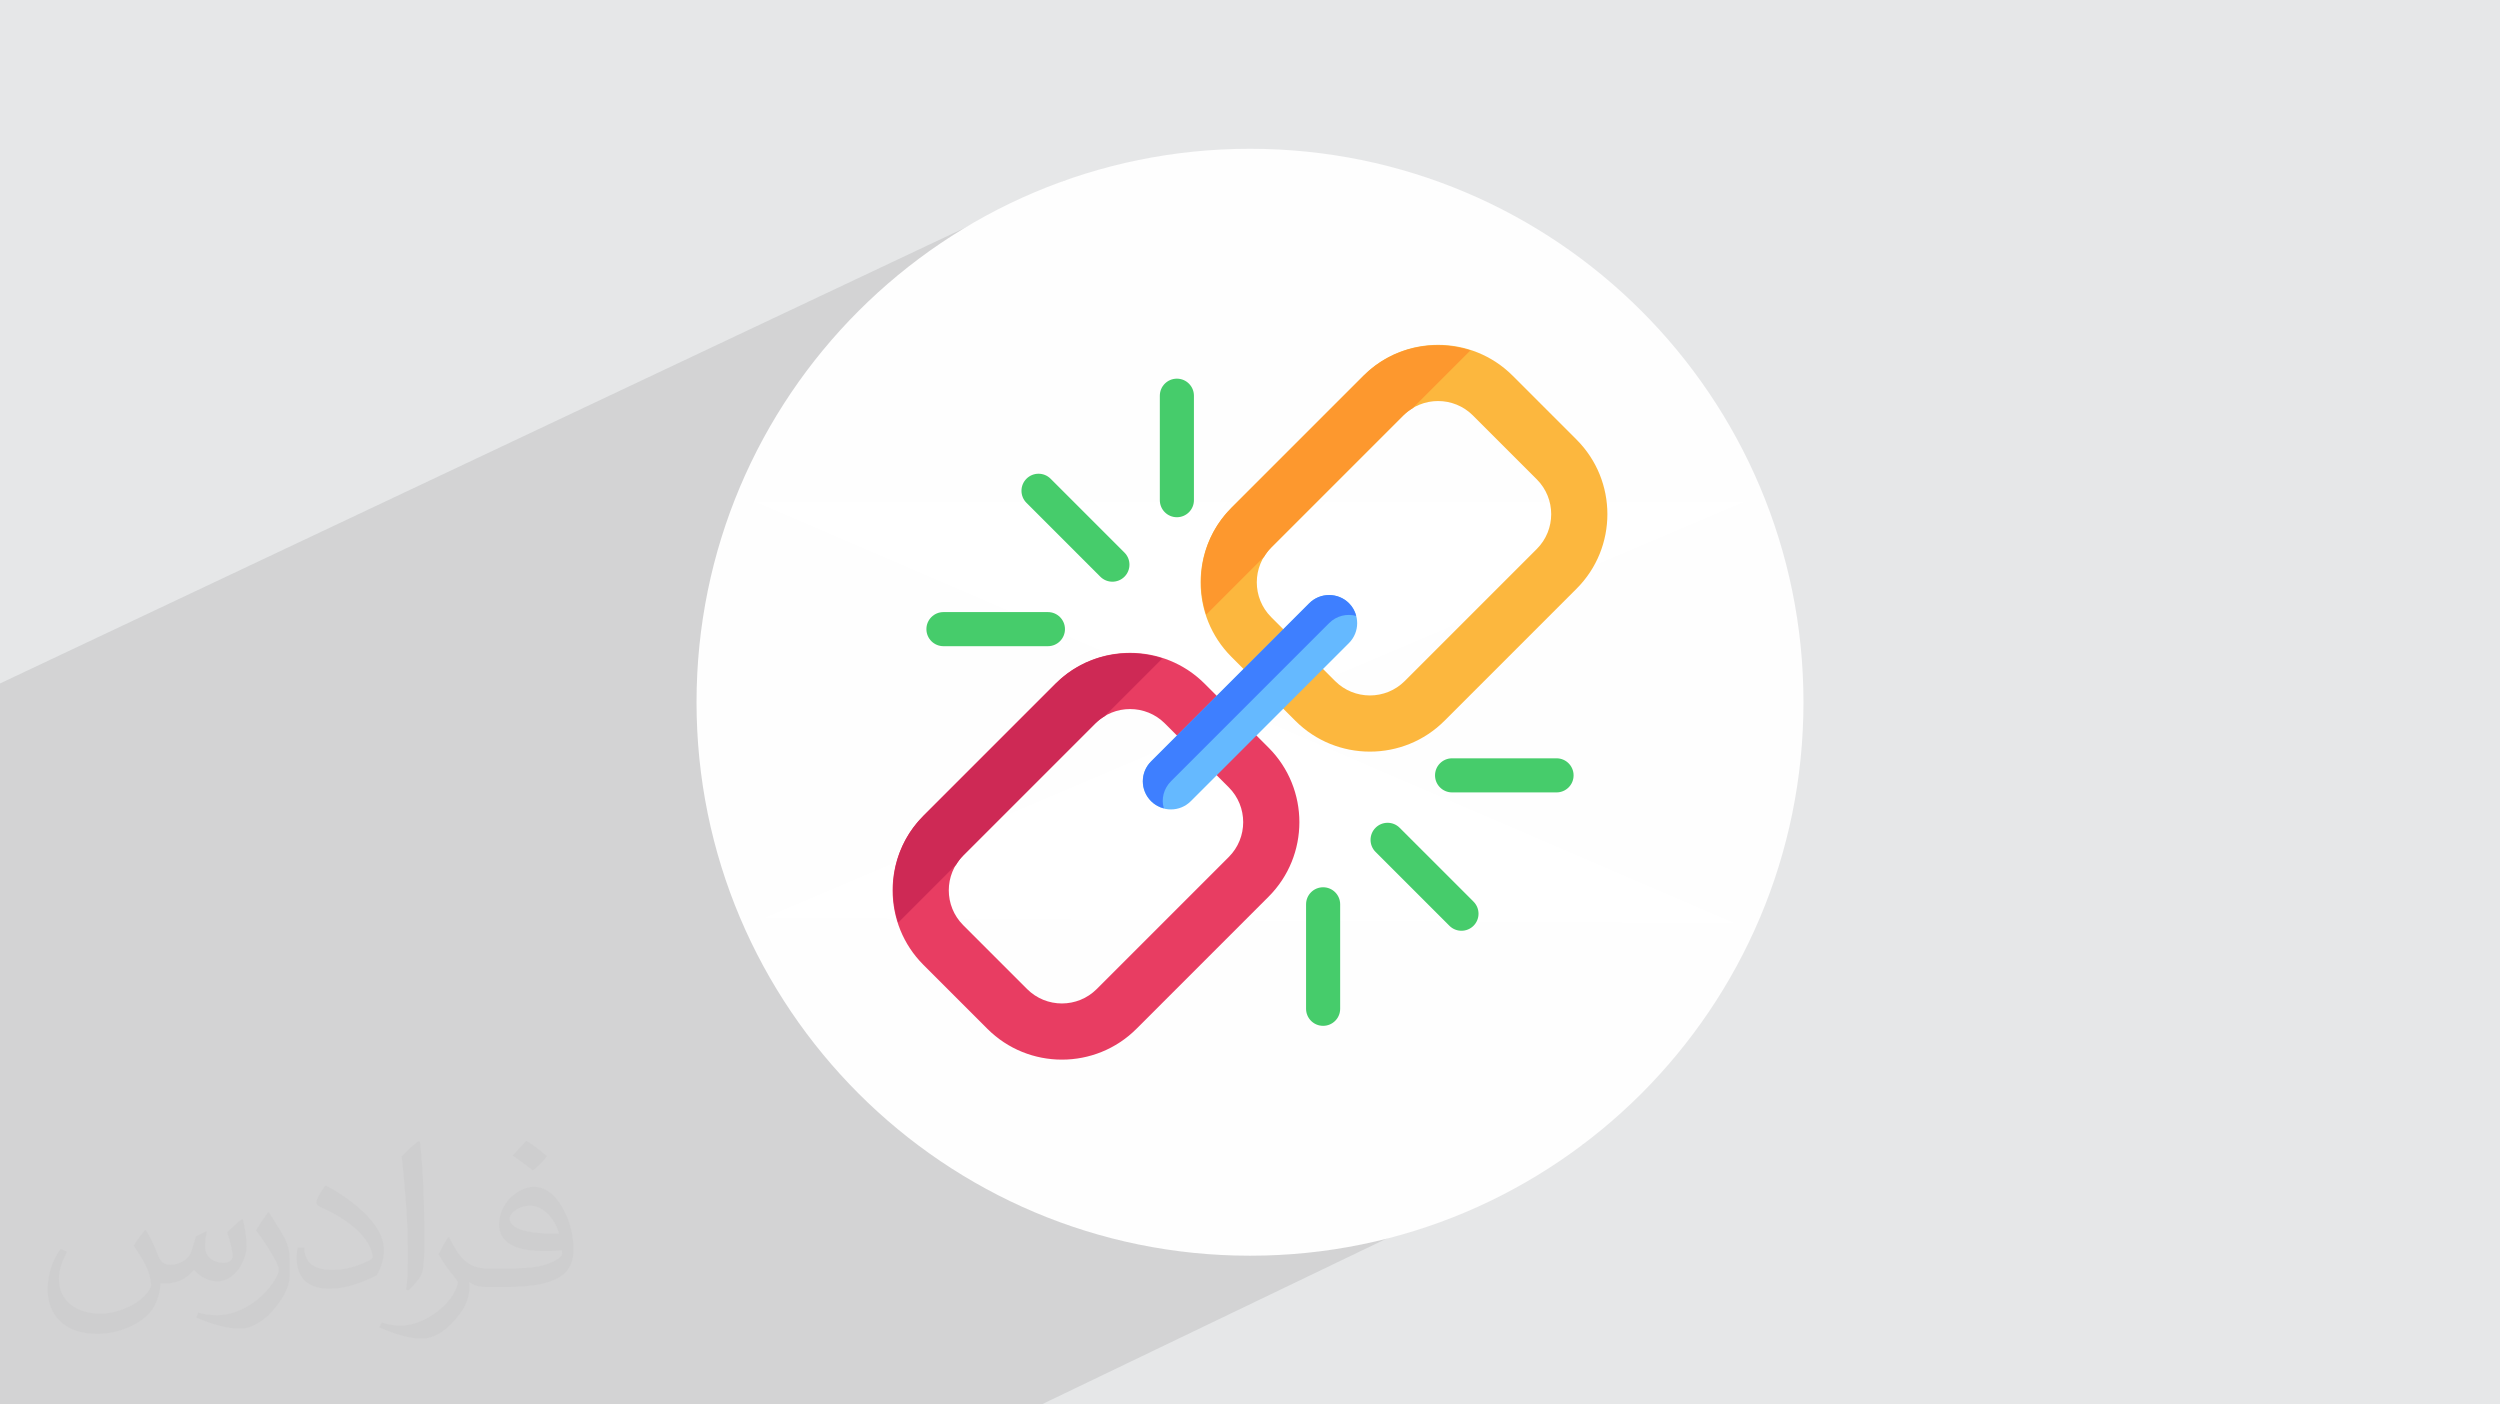 <?xml version="1.0" encoding="UTF-8"?>
<!DOCTYPE svg PUBLIC "-//W3C//DTD SVG 1.0//EN" "http://www.w3.org/TR/2001/REC-SVG-20010904/DTD/svg10.dtd">
<!-- Creator: CorelDRAW -->
<svg xmlns="http://www.w3.org/2000/svg" xml:space="preserve" width="94.192mm" height="52.917mm" version="1.0" style="shape-rendering:geometricPrecision; text-rendering:geometricPrecision; image-rendering:optimizeQuality; fill-rule:evenodd; clip-rule:evenodd"
viewBox="0 0 9404.92 5283.66"
 xmlns:xlink="http://www.w3.org/1999/xlink"
 xmlns:xodm="http://www.corel.com/coreldraw/odm/2003">
 <defs>
  <style type="text/css">
   <![CDATA[
    .fil3 {fill:#FEFEFE}
    .fil4 {fill:white}
    .fil9 {fill:#3E7FFF;fill-rule:nonzero}
    .fil11 {fill:#46CC6B;fill-rule:nonzero}
    .fil8 {fill:#65B9FF;fill-rule:nonzero}
    .fil7 {fill:#CE2955;fill-rule:nonzero}
    .fil6 {fill:#E83D62;fill-rule:nonzero}
    .fil5 {fill:#FCB73E;fill-rule:nonzero}
    .fil10 {fill:#FD982E;fill-rule:nonzero}
    .fil2 {fill:#373435;fill-opacity:0.031}
    .fil1 {fill:#2B2A29;fill-opacity:0.102}
    .fil0 {fill:#E6E7E8}
   ]]>
  </style>
 </defs>
 <g id="Layer_x0020_1">
  <polygon class="fil0" points="-0,0 9404.92,0 9404.92,5283.66 -0,5283.66 "/>
  <polygon class="fil1" points="5558.94,3570.18 5957.14,4303.57 3917.97,5283.66 -0,5283.66 -0,2571.17 4007.12,678.67 "/>
  <path class="fil2" d="M548.54 4627.69c17.95,27.21 29.6,53.36 40.96,82.43 8.45,16.91 12.93,48.09 52.57,48.09 11.61,0 28.28,-3.42 43.06,-11.61 16.63,-8.73 29.32,-21.94 35.94,-42l15.85 -53.36 38.57 -19.02 2.64 2.64c-5.27,20.09 -6.59,39.36 -6.59,54.43 0,44.63 38.57,61.56 69.22,61.56 17.95,0 34.09,-8.73 34.09,-25.11 0,-21.13 -8.98,-57.06 -20.62,-89.29 17.95,-17.95 35.94,-35.94 56.53,-50.47l3.17 1.6c8.98,38.04 14,75.56 14,100.66 0,24.57 -10.83,51.79 -19.81,69.49 -18.49,34.87 -51.25,62.62 -90.87,62.62 -30.1,0 -63.65,-15.07 -86.66,-43.06l-1.32 0c-21.66,26.96 -55.22,51.25 -108.86,51.25l-16.63 0c-2.64,35.41 -10.29,60.49 -21.94,82.95 -31.95,62.34 -126.81,106.47 -216.1,106.47 -124.17,0 -186.51,-71.59 -186.51,-166.96 0,-58.91 19.27,-113.6 48.88,-152.42l24.29 10.04c-18.49,35.41 -30.91,68.68 -30.91,101.45 0,89.29 72.66,131.83 156.4,131.83 77.68,0 173.83,-49.41 191.28,-106.72 -6.59,-62.62 -30.1,-91.93 -66.04,-148.99 10.83,-19.02 24.83,-38.04 42.28,-58.38l3.17 0 0 0 0 0 -0.02 -0.09zm1432.13 -336.04c26.15,16.39 51.79,35.66 76.87,57.85 -14,19.81 -31.45,37.79 -53.11,53.64 -25.11,-20.34 -50.19,-37.79 -75.84,-56.27 17.42,-19.55 34.62,-38.29 52.04,-55.22l0 0 0 0 0 0 0 0 0 0 0.03 0zm13.47 244.11c-42.28,0 -76.87,27.75 -76.87,48.34 0,44.13 84.53,57.85 185.72,57.31 -12.68,-51.79 -57.06,-105.68 -108.86,-105.68l0.01 0.03zm-94.86 236.19c54.96,0 103.04,-1.6 139.74,-10.83 40.96,-10.29 75.56,-30.91 75.56,-45.17 0,-3.7 0,-8.19 -1.32,-11.89 -22.98,2.11 -49.41,2.11 -72.38,2.11 -74.49,0 -131.55,-16.91 -154.02,-58.66 -5.55,-11.61 -9.51,-24.57 -9.51,-39.36 0,-40.43 17.42,-79.79 48.09,-107 25.61,-22.45 53.89,-36.44 82.67,-36.44 52.04,0 93.51,41.75 122.57,107.54 15.85,35.94 26.68,77.4 26.68,129.72 0,34.87 -9.51,64.19 -31.17,85.85 -40.43,39.11 -114.92,53.89 -229.04,53.89l-51.79 0 0 0 -13.47 0c-28.28,0 -48.62,-5.02 -64.72,-17.42l-2.64 0c0.79,6.59 1.32,12.93 1.32,19.02 0,25.61 -8.45,58.38 -25.61,84.53 -50.72,75.3 -105.68,108.04 -153.24,108.04 -48.09,0 -107,-18.49 -160.11,-42.54l9.51 -18.49c17.17,7.13 40.96,11.89 73.7,11.89 85.85,0 198.66,-82.43 212.66,-163 -3.17,-6.59 -8.98,-15.32 -17.17,-24.57 -25.11,-29.85 -40.96,-54.68 -55.75,-80.83 12.68,-25.11 24.29,-45.17 35.13,-63.4l4.49 -0.53c36.72,74.77 69.99,117.55 144.23,117.55l11.61 0 0 0 53.89 0 0 0 0 0 0 0 0 0 0 0 0.09 0.01zm-371.98 79c6.34,-34.34 6.87,-72.91 6.87,-108.86l0 -53.36c0,-99.6 -12.68,-244.36 -22.98,-338.68 17.95,-19.27 43.06,-42 62.87,-57.31l5.81 1.6c13.47,118.62 16.63,256 16.63,383.06 0,33.3 -1.32,65.79 -4.49,89.55 -1.85,30.1 -19.27,52.83 -56.53,87.7l-8.19 -3.7zm-382.8 -157.19c1.85,46.77 24.83,83.49 105.15,83.49 49.93,0 92.19,-12.93 138.96,-35.13 8.45,-3.7 12.93,-8.73 12.93,-12.93 0,-29.32 -22.45,-68.15 -60.23,-103.55 -36.72,-33.3 -85.34,-62.62 -130.76,-82.18 -15.6,-6.59 -20.62,-13.47 -20.62,-20.09 0,-13.47 17.95,-41.75 32.77,-62.09l5.02 -0.53c52.04,27.21 110.17,67.64 153.24,112.53 39.11,41.47 63.4,83.49 63.4,129.19 0,33.81 -10.29,65.51 -26.96,95.11 -57.06,28.79 -117.83,50.72 -178.06,50.72 -73.17,0 -123.1,-34.34 -123.1,-114.92 0,-8.73 0,-22.19 3.17,-39.64l25.11 0 0 0 0 0 0 0 0 0 0 0 -0.02 0zm-132.37 -132.9l45.45 73.45c16.63,27.21 32.23,56.81 32.23,103.55l0 59.7c0,48.34 -30.91,100.13 -80.83,151.38 -39.11,34.62 -73.7,49.41 -105.68,49.41 -47.55,0 -101.98,-14.79 -164.85,-41.75l7.13 -18.49c19.81,5.27 42.79,9.77 71.06,9.77 90.36,-0.53 182.8,-66.57 225.08,-147.15 5.02,-9.26 6.87,-17.95 6.87,-24.04 0,-9.26 -5.02,-19.55 -8.98,-28.79 -22.98,-43.31 -48.62,-82.95 -76.87,-119.68 14.79,-23.25 29.6,-45.7 45.7,-67.9l3.7 0.53 0 0 0 0 0 0 0 0 0 0 -0.02 0.01z"/>
  <path class="fil3" d="M4702.46 559.73c1149.92,0 2082.1,932.18 2082.1,2082.1 0,1149.92 -932.18,2082.1 -2082.1,2082.1 -1149.92,0 -2082.1,-932.18 -2082.1,-2082.1 0,-1149.92 932.18,-2082.1 2082.1,-2082.1z"/>
  <polygon class="fil4" points="2842.57,1888.11 6560.81,1888.11 2876.42,3452.98 6524.95,3472.85 "/>
  <g id="_1644846280384">
   <path class="fil5" d="M4873.16 2711.62l-240.52 -240.52c-154.63,-154.62 -154.59,-406.23 0.04,-560.85l496.94 -496.94c154.62,-154.62 406.2,-154.62 560.81,0l240.52 240.51c154.62,154.63 154.66,406.23 0.03,560.85l-496.94 496.95c-154.62,154.62 -406.26,154.62 -560.88,0l0 0zm667.76 -1148.79c-72.16,-72.17 -189.63,-72.17 -261.79,0l-496.94 496.94c-72.2,72.2 -72.2,189.66 -0.03,261.82l240.51 240.52c72.21,72.2 189.66,72.2 261.86,0l496.95 -496.94c72.16,-72.17 72.16,-189.63 -0.04,-261.83l-240.52 -240.51z"/>
   <path class="fil6" d="M3714.44 3870.34l-240.51 -240.52c-154.63,-154.62 -154.6,-406.23 0.03,-560.85l496.94 -496.94c154.63,-154.62 406.2,-154.62 560.82,0l240.51 240.52c154.63,154.62 154.67,406.23 0.04,560.85l-496.94 496.94c-154.62,154.62 -406.26,154.63 -560.89,0zm667.77 -1148.79c-72.17,-72.16 -189.63,-72.16 -261.79,0l-496.94 496.94c-72.2,72.2 -72.2,189.66 -0.04,261.83l240.52 240.51c72.2,72.2 189.66,72.2 261.86,0l496.94 -496.94c72.17,-72.17 72.17,-189.63 -0.03,-261.83l-240.52 -240.51z"/>
   <path class="fil7" d="M3596.89 3253.02c7.47,-12.22 16.02,-23.95 26.58,-34.53l496.94 -496.94c10.56,-10.56 22.3,-19.1 34.51,-26.57l218.09 -218.08c-137.17,-44.15 -293.4,-13.57 -402.1,95.14l-496.94 496.94c-108.72,108.72 -139.31,264.96 -95.18,402.13l218.1 -218.09z"/>
   <path class="fil8" d="M4330.22 3014.08c-41.28,-41.29 -41.28,-108.23 0,-149.51l594.95 -594.95c41.29,-41.28 108.23,-41.28 149.51,0 41.29,41.29 41.29,108.24 0,149.51l-594.95 594.95c-41.28,41.29 -108.23,41.29 -149.51,0z"/>
   <path class="fil9" d="M4378.29 3040.75c-17.93,-4.48 -34.39,-13.45 -47.84,-26.91 -41.12,-41.12 -41.87,-107.65 0,-149.51l595.06 -595.06c41.11,-41.11 108.4,-41.11 149.51,0 13.45,13.46 22.43,29.9 26.91,47.85 -35.14,-9.73 -74.01,-0.75 -101.68,26.91l-595.05 595.06c-27.67,27.66 -37.38,67.28 -26.92,101.67z"/>
   <path class="fil10" d="M4755.61 2094.3c7.48,-12.22 16.02,-23.95 26.58,-34.53l496.94 -496.94c10.56,-10.56 22.3,-19.1 34.52,-26.56l218.08 -218.09c-137.17,-44.15 -293.4,-13.57 -402.1,95.14l-496.94 496.95c-108.72,108.71 -139.31,264.95 -95.17,402.13l218.09 -218.1z"/>
   <path class="fil11" d="M3942.24 2430.93l-392.98 0c-35.45,0 -64.15,-28.72 -64.15,-64.15 0,-35.45 28.71,-64.15 64.15,-64.15l392.98 0c35.45,0 64.15,28.71 64.15,64.15 0,35.44 -28.71,64.15 -64.15,64.15z"/>
   <path class="fil11" d="M4427.38 1945.79c-35.44,0 -64.15,-28.71 -64.15,-64.15l0.02 -393.01c0,-35.45 28.72,-64.15 64.15,-64.15 35.45,0 64.15,28.71 64.15,64.15l-0.02 393.01c0,35.45 -28.71,64.15 -64.15,64.15z"/>
   <path class="fil11" d="M4230.19 2169.58c-25.06,25.05 -65.69,25.05 -90.74,0l-277.88 -277.88c-25.05,-25.05 -25.05,-65.68 0,-90.73 25.05,-25.05 65.68,-25.05 90.74,0l277.88 277.88c25.05,25.05 25.05,65.68 0,90.73z"/>
   <path class="fil11" d="M5462.67 2852.73l392.98 0c35.45,0 64.15,28.72 64.15,64.15 0,35.45 -28.71,64.15 -64.15,64.15l-392.98 0c-35.45,0 -64.15,-28.71 -64.15,-64.15 0,-35.44 28.71,-64.15 64.15,-64.15z"/>
   <path class="fil11" d="M4977.53 3337.87c35.44,0 64.15,28.72 64.15,64.15l-0.02 393.01c0,35.45 -28.72,64.15 -64.15,64.15 -35.45,0 -64.15,-28.71 -64.15,-64.15l0.02 -393.01c0,-35.44 28.71,-64.15 64.15,-64.15z"/>
   <path class="fil11" d="M5174.73 3114.09c25.06,-25.05 65.69,-25.05 90.74,0l277.88 277.88c25.05,25.05 25.05,65.68 0,90.73 -25.05,25.06 -65.68,25.05 -90.73,0l-277.89 -277.87c-25.05,-25.06 -25.05,-65.68 0,-90.74z"/>
  </g>
 </g>
</svg>
